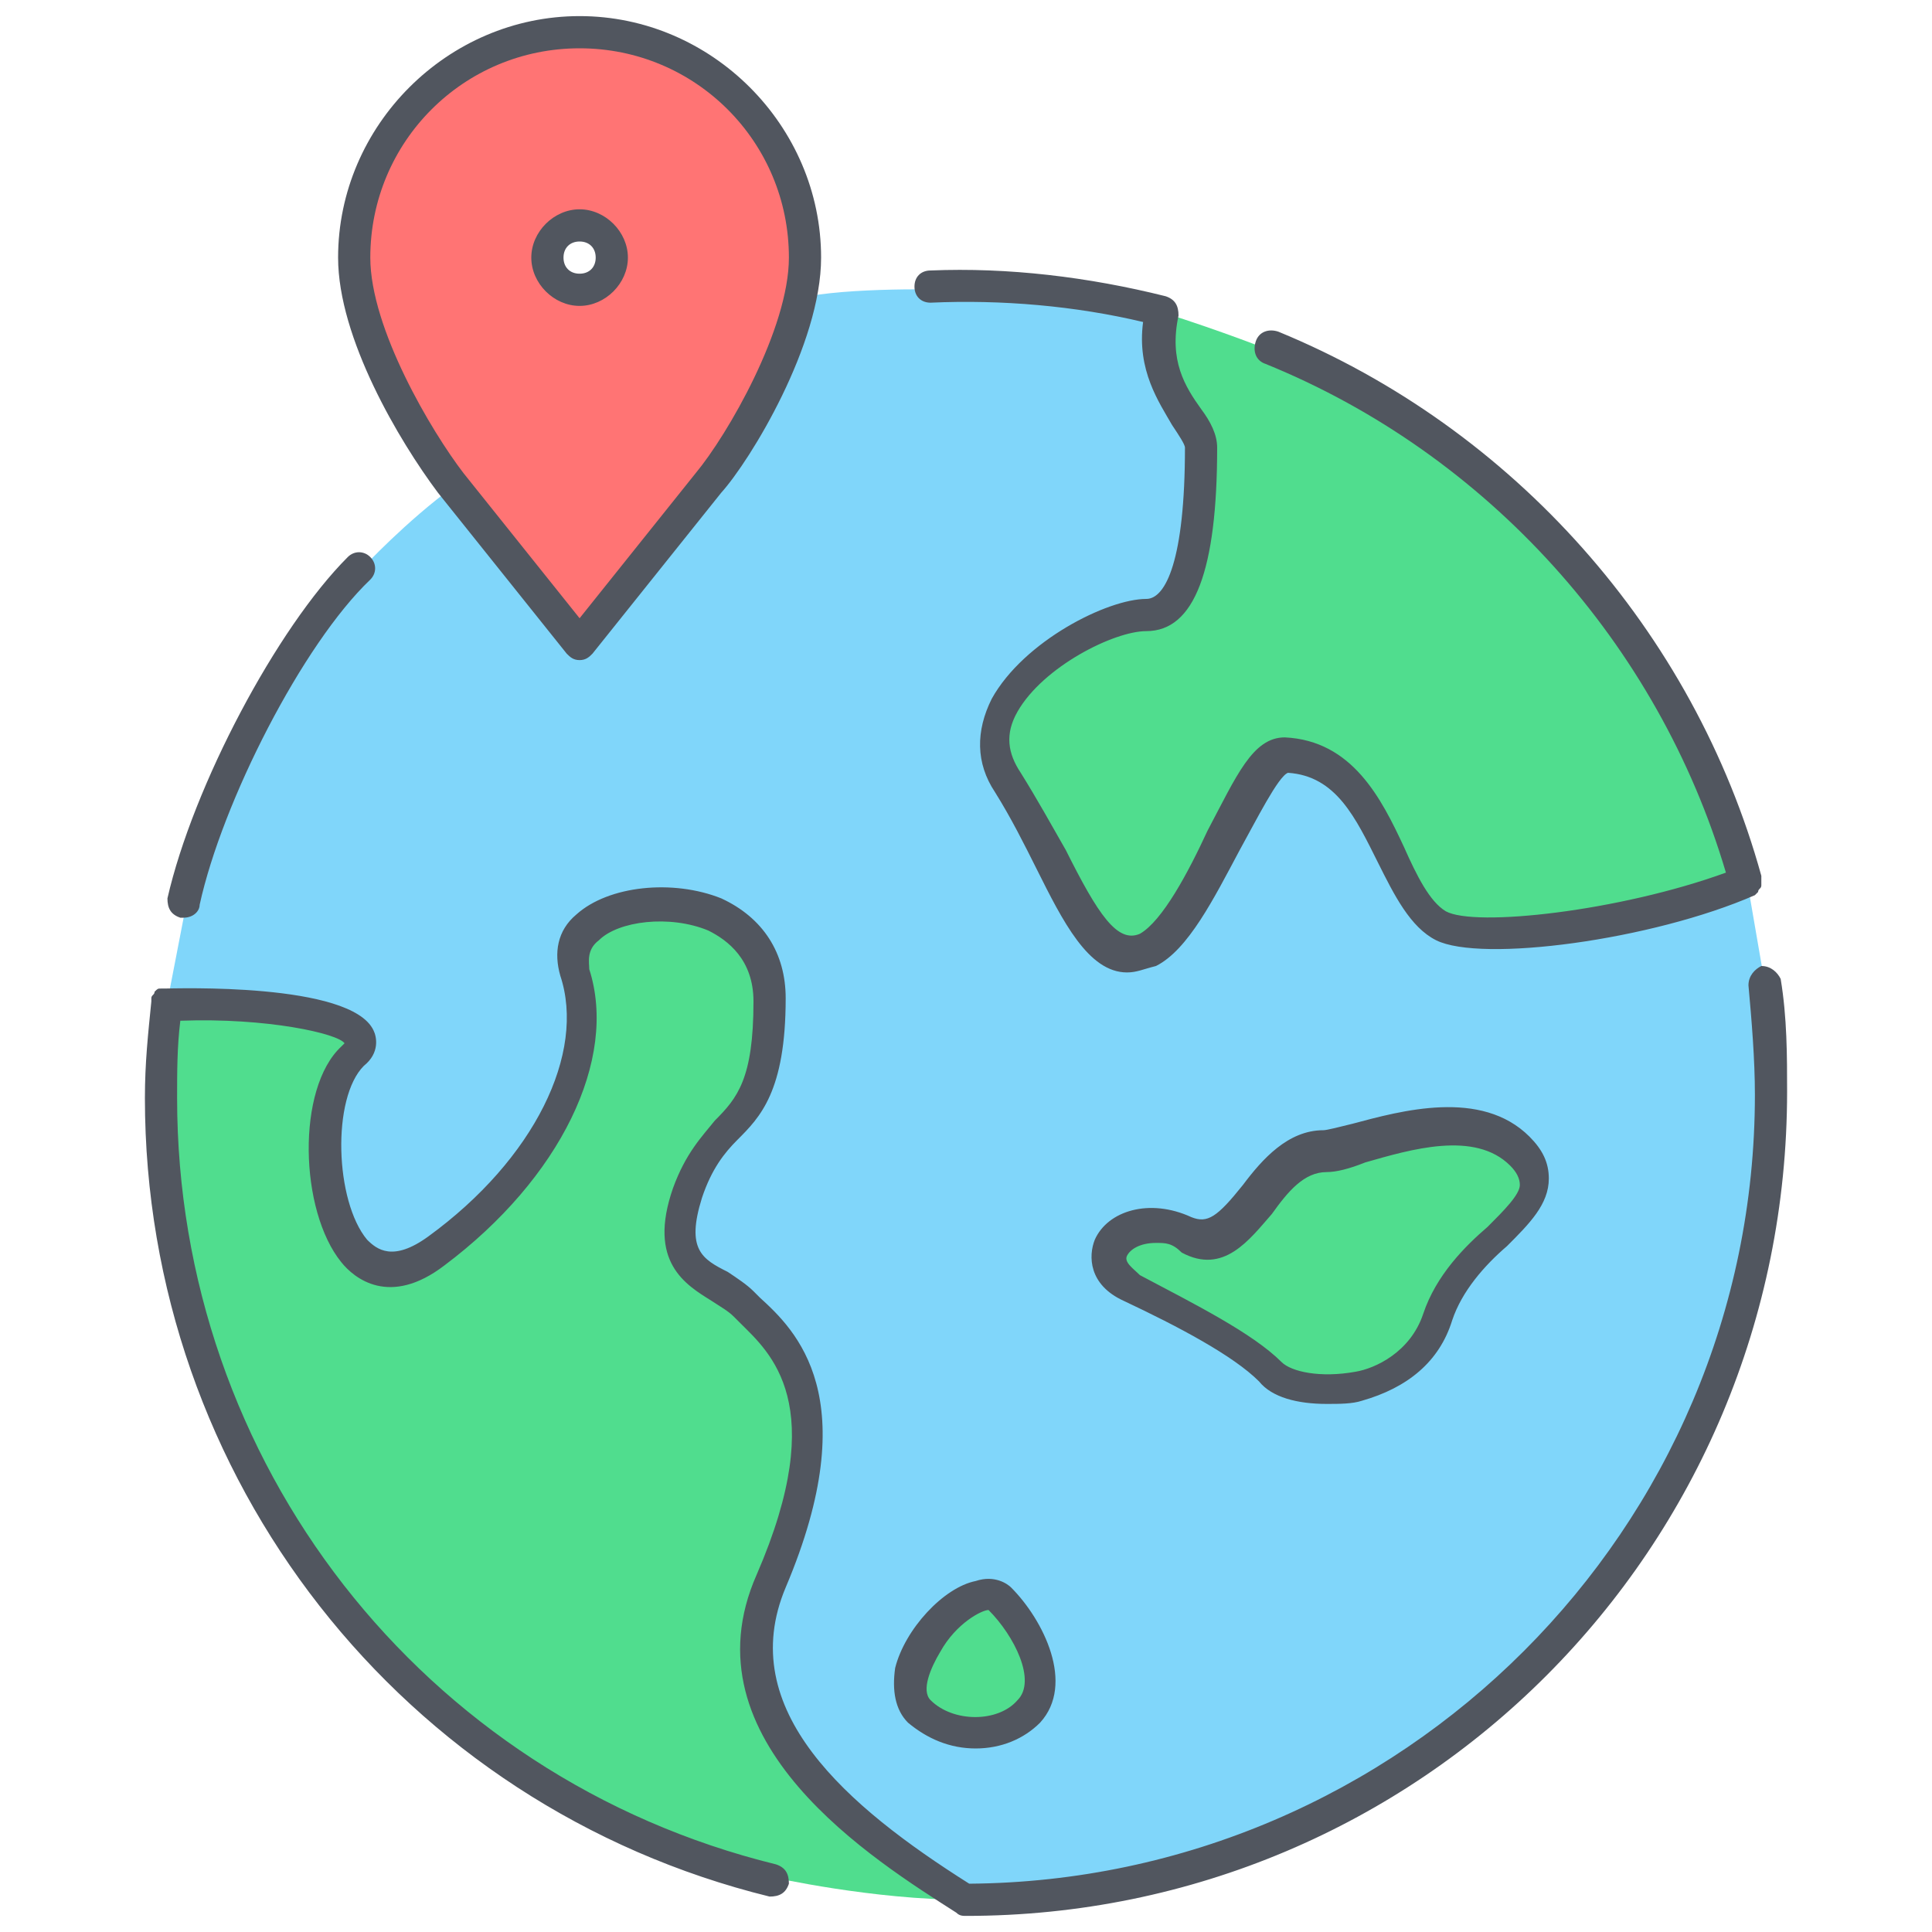 <?xml version="1.0" encoding="utf-8"?>
<!-- Generator: Adobe Illustrator 19.0.0, SVG Export Plug-In . SVG Version: 6.00 Build 0)  -->
<svg xmlns="http://www.w3.org/2000/svg" xmlns:xlink="http://www.w3.org/1999/xlink" version="1.1" id="Capa_1" x="0px" y="0px" viewBox="-275 367 60 60" style="enable-background:new -275 367 60 60;" xml:space="preserve" width="512" height="512">
<style type="text/css">
	.st0{fill:#FFFFFF;fill-opacity:0;}
	.st1{fill:#50DD8E;}
	.st2{fill:#80D6FA;}
	.st3{fill:#FF7474;}
	.st4{fill:#51565F;}
</style>
<title>location-globe</title>
<desc></desc>
<g id="Travel">
	
	<g id="location-globe">
		<g id="fill" transform="translate(5, 1)">
			<path id="Combined-Shape" class="st1" d="M-250,425c-2.9,0-6-0.7-6-0.7c-10.9-2.7-19-12.5-19-24.3c0-1,0-1.9,0.2-2.9     c3.2-0.1,7,0.5,5.9,1.6c-1.7,1.7-0.9,8.6,2.6,6c3.5-2.6,5.2-6,4.3-8.6c-0.9-2.6,6-3.4,6,0.9s-1.7,3.4-2.6,6     c-0.9,2.6,0.9,2.6,1.7,3.5c0.9,0.9,3.4,2.6,0.9,8.6C-258,419.6-253.3,422.9-250,425z M-232.8,401.7c1.7,1.7-1.7,2.6-2.6,5.2     c-0.9,2.6-4.3,2.6-5.2,1.7c-0.9-0.9-2.6-1.7-4.3-2.6c-1.7-0.9,0-2.6,1.7-1.7c1.7,0.9,2.4-2.6,4.3-2.6     C-237.9,401.7-234.5,400-232.8,401.7z M-240.5,376.9c7.1,2.9,12.6,9.1,14.7,16.6c-3.2,1.4-8.3,2-9.5,1.4     c-1.7-0.9-1.7-5.2-4.8-5.3c-1.2,0-2.6,5.2-4.3,6c-1.7,0.9-2.6-2.6-4.3-5.2c-1.7-2.6,2.6-5.2,4.3-5.2c1.7,0,1.7-4.3,1.7-5.2     c0-0.9-1.7-1.9-1.2-4.3C-242,376.3-240.5,376.9-240.5,376.9z M-248.9,415.7c0.9,0.9,1.7,2.6,0.9,3.4c-0.9,0.9-2.6,0.9-3.4,0     C-252.7,417.9-249.7,414.8-248.9,415.7z"/>
			<path id="Fill-3" class="st2" d="M-248,419.1c0.9-0.9,0-2.6-0.9-3.4c-0.9-0.9-3.8,2.2-2.6,3.4C-250.6,420-248.9,420-248,419.1     L-248,419.1z M-235.4,406.9c0.9-2.6,4.3-3.5,2.6-5.2c-1.7-1.7-5.2,0-6,0c-1.9,0-2.6,3.4-4.3,2.6c-1.7-0.9-3.4,0.9-1.7,1.7     c1.7,0.9,3.4,1.7,4.3,2.6C-239.7,409.5-236.2,409.5-235.4,406.9L-235.4,406.9z M-225.2,396.5c0.2,1.1,0.2,2.3,0.2,3.5     c0,13.8-11.2,25-25,25c-3.3-2.1-8-5.4-6-9.9c2.6-6,0-7.8-0.9-8.6c-0.9-0.9-2.6-0.9-1.7-3.5c0.9-2.6,2.6-1.7,2.6-6     c0-4.3-6.9-3.4-6-0.9c0.9,2.6-0.9,6-4.3,8.6c-3.4,2.6-4.3-4.3-2.6-6c1.2-1.2-2.6-1.8-5.9-1.6l0.6-3.1c0.7-3.3,3.3-8.2,5.5-10.4     c0,0,1.3-1.4,2.8-2.5l0,0l3.9,4.9l4-5c0.8-0.9,2.4-3.6,2.9-5.8l0.2,0c1.7-0.3,4.6-0.2,5-0.2c2.1,0,4.2,0.3,6.1,0.8     c-0.5,2.4,1.2,3.4,1.2,4.3c0,0.9,0,5.2-1.7,5.2s-6,2.6-4.3,5.2c1.7,2.6,2.6,6,4.3,5.2c1.7-0.9,3.1-6.1,4.3-6c3,0.1,3,4.5,4.8,5.3     c1.2,0.6,6.3,0,9.5-1.4L-225.2,396.5z"/>
			<path id="Fill-7" class="st3" d="M-261,374c0-0.5-0.5-1-1-1s-1,0.5-1,1s0.5,1,1,1S-261,374.5-261,374 M-255,374     c0,0.4-0.1,0.8-0.1,1.2c-0.5,2.2-2,4.9-2.9,5.8l-4,5l-3.9-4.9l-0.1-0.1c-1-1.3-3-4.5-3-7c0-3.9,3.1-7,7-7S-255,370.1-255,374"/>
		</g>
		<path class="st4" d="M-245,426.5c-0.1,0-0.2,0-0.3-0.1c-2.5-1.6-8.5-5.3-6.2-10.5c2.3-5.3,0.4-6.9-0.5-7.8    c-0.1-0.1-0.2-0.2-0.2-0.2c-0.2-0.2-0.4-0.3-0.7-0.5c-0.8-0.5-2-1.2-1.2-3.5c0.4-1.1,0.9-1.6,1.3-2.1c0.7-0.7,1.2-1.3,1.2-3.7    c0-1.3-0.8-1.9-1.4-2.2c-1.2-0.5-2.8-0.3-3.4,0.3c-0.4,0.3-0.3,0.7-0.3,0.9c0.9,2.8-0.9,6.5-4.5,9.2c-1.7,1.3-2.8,0.4-3.2-0.1    c-1.3-1.6-1.4-5.4,0-6.7c0.1-0.1,0.1-0.1,0.1-0.1c-0.2-0.3-2.4-0.8-5.1-0.7c-0.1,0.8-0.1,1.6-0.1,2.4c0,11.3,7.6,21.1,18.6,23.8    c0.3,0.1,0.4,0.3,0.4,0.6c-0.1,0.3-0.3,0.4-0.6,0.4c-11.4-2.8-19.4-13-19.4-24.8c0-1.1,0.1-2,0.2-3c0,0,0-0.1,0-0.1    c0-0.1,0.1-0.1,0.1-0.2c0.1-0.1,0.1-0.1,0.2-0.1c0,0,0.1,0,0.1,0c0.3,0,5.8-0.2,6.5,1.3c0.1,0.2,0.2,0.7-0.3,1.1    c-1,1-0.9,4.2,0.1,5.4c0.3,0.3,0.8,0.7,1.9-0.1c3.3-2.4,4.9-5.7,4.1-8.1c-0.2-0.7-0.1-1.4,0.5-1.9c1-0.9,3-1.1,4.5-0.5    c1.3,0.6,2,1.7,2,3.1c0,2.9-0.8,3.7-1.5,4.4c-0.4,0.4-0.8,0.9-1.1,1.8c-0.5,1.6,0,1.9,0.8,2.3c0.3,0.2,0.6,0.4,0.8,0.6    c0.1,0.1,0.1,0.1,0.2,0.2c1.1,1,3.3,3.1,0.8,9c-1.6,3.8,1.9,6.8,5.7,9.2c13.4-0.1,24.4-11,24.4-24.5c0-1.1-0.1-2.3-0.2-3.4    c0-0.3,0.2-0.5,0.4-0.6c0.3,0,0.5,0.2,0.6,0.4c0.2,1.2,0.2,2.4,0.2,3.5C-219.5,415.1-230.9,426.5-245,426.5z M-244.7,421.3    c-0.8,0-1.5-0.3-2.1-0.8c-0.4-0.4-0.5-1-0.4-1.7c0.3-1.2,1.5-2.5,2.5-2.7c0.6-0.2,1,0.1,1.1,0.2c1,1,2,3,0.9,4.2l0,0    C-243.2,421-243.9,421.3-244.7,421.3z M-244.3,417c-0.2,0-1,0.4-1.5,1.3c-0.3,0.5-0.6,1.2-0.3,1.5c0.7,0.7,2.1,0.7,2.7,0    C-242.8,419.2-243.5,417.8-244.3,417C-244.2,417-244.2,417-244.3,417z M-233.8,410.6c-0.9,0-1.7-0.2-2.1-0.7    c-0.8-0.8-2.5-1.7-4.2-2.5c-1.1-0.5-1.1-1.4-0.9-1.9c0.4-0.9,1.7-1.3,3-0.7c0.5,0.2,0.8,0,1.6-1c0.6-0.8,1.4-1.7,2.5-1.7    c0.1,0,0.5-0.1,0.9-0.2c1.5-0.4,4-1.1,5.5,0.4c0.4,0.4,0.6,0.8,0.6,1.3c0,0.8-0.6,1.4-1.3,2.1c-0.7,0.6-1.4,1.4-1.7,2.3    c-0.4,1.3-1.4,2.1-2.8,2.5C-233,410.6-233.4,410.6-233.8,410.6z M-239.1,405.6c-0.5,0-0.8,0.2-0.9,0.4c-0.1,0.2,0.2,0.4,0.4,0.6    c1.7,0.9,3.5,1.8,4.4,2.7c0.3,0.3,1.2,0.5,2.3,0.3c0.6-0.1,1.7-0.6,2.1-1.8c0.4-1.2,1.3-2.1,2-2.7c0.5-0.5,1-1,1-1.3    c0-0.2-0.1-0.4-0.3-0.6c-1.1-1.1-3.1-0.5-4.5-0.1c-0.5,0.2-0.9,0.3-1.2,0.3c-0.7,0-1.2,0.6-1.7,1.3c-0.7,0.8-1.5,1.9-2.8,1.2    C-238.6,405.6-238.8,405.6-239.1,405.6z M-240,397.2c-1.2,0-2-1.6-2.8-3.2c-0.4-0.8-0.8-1.6-1.3-2.4c-0.6-0.9-0.6-1.9-0.1-2.9    c1-1.8,3.6-3.1,4.8-3.1c0.6,0,1.2-1.2,1.2-4.7c0-0.1-0.2-0.4-0.4-0.7c-0.4-0.7-1.1-1.7-0.9-3.2c-2.1-0.5-4.4-0.7-6.6-0.6    c-0.3,0-0.5-0.2-0.5-0.5c0-0.3,0.2-0.5,0.5-0.5c2.4-0.1,4.9,0.2,7.3,0.8c0.3,0.1,0.4,0.3,0.4,0.6c-0.3,1.4,0.2,2.2,0.7,2.9    c0.3,0.4,0.5,0.8,0.5,1.2c0,3.8-0.7,5.7-2.2,5.7c-1,0-3.2,1.1-4,2.5c-0.4,0.7-0.3,1.3,0.1,1.9c0.5,0.8,1,1.7,1.4,2.4    c1,2,1.6,2.9,2.3,2.6c0.7-0.4,1.5-1.9,2.1-3.2c0.9-1.7,1.4-2.9,2.4-2.9c2.1,0.1,3,1.9,3.7,3.4c0.4,0.9,0.8,1.7,1.3,2    c0.9,0.5,5.4,0,8.7-1.2c-2.1-7.1-7.4-13-14.3-15.8c-0.3-0.1-0.4-0.4-0.3-0.7c0.1-0.3,0.4-0.4,0.7-0.3c7.3,3,12.9,9.3,15,16.9    c0,0,0,0.1,0,0.1c0,0.1,0,0.1,0,0.2s-0.1,0.1-0.1,0.2c0,0-0.1,0.1-0.1,0.1c-3.2,1.4-8.5,2.1-9.9,1.4c-0.8-0.4-1.3-1.4-1.8-2.4    c-0.7-1.4-1.3-2.7-2.8-2.8c-0.3,0.1-1,1.5-1.5,2.4c-0.8,1.5-1.6,3.1-2.6,3.6C-239.5,397.1-239.7,397.2-240,397.2z M-269.3,395.5    c0,0-0.1,0-0.1,0c-0.3-0.1-0.4-0.3-0.4-0.6c0.8-3.5,3.4-8.4,5.6-10.6c0.2-0.2,0.5-0.2,0.7,0c0.2,0.2,0.2,0.5,0,0.7    c-2.1,2-4.6,6.9-5.3,10.1C-268.8,395.3-269,395.5-269.3,395.5z M-257,387.5c-0.2,0-0.3-0.1-0.4-0.2l-4-5c-1.2-1.6-3.1-4.8-3.1-7.3    c0-4.1,3.4-7.5,7.5-7.5s7.5,3.4,7.5,7.5c0,2.7-2.2,6.3-3.1,7.3l-4,5C-256.7,387.4-256.8,387.5-257,387.5z M-257,368.5    c-3.6,0-6.5,2.9-6.5,6.5c0,2.2,1.9,5.4,2.9,6.7l3.6,4.5l3.6-4.5c1-1.2,2.9-4.5,2.9-6.7C-250.5,371.4-253.4,368.5-257,368.5z     M-257,376.5c-0.8,0-1.5-0.7-1.5-1.5s0.7-1.5,1.5-1.5s1.5,0.7,1.5,1.5S-256.2,376.5-257,376.5z M-257,374.5    c-0.3,0-0.5,0.2-0.5,0.5s0.2,0.5,0.5,0.5s0.5-0.2,0.5-0.5S-256.7,374.5-257,374.5z"/>
	</g>
</g>
</svg>
